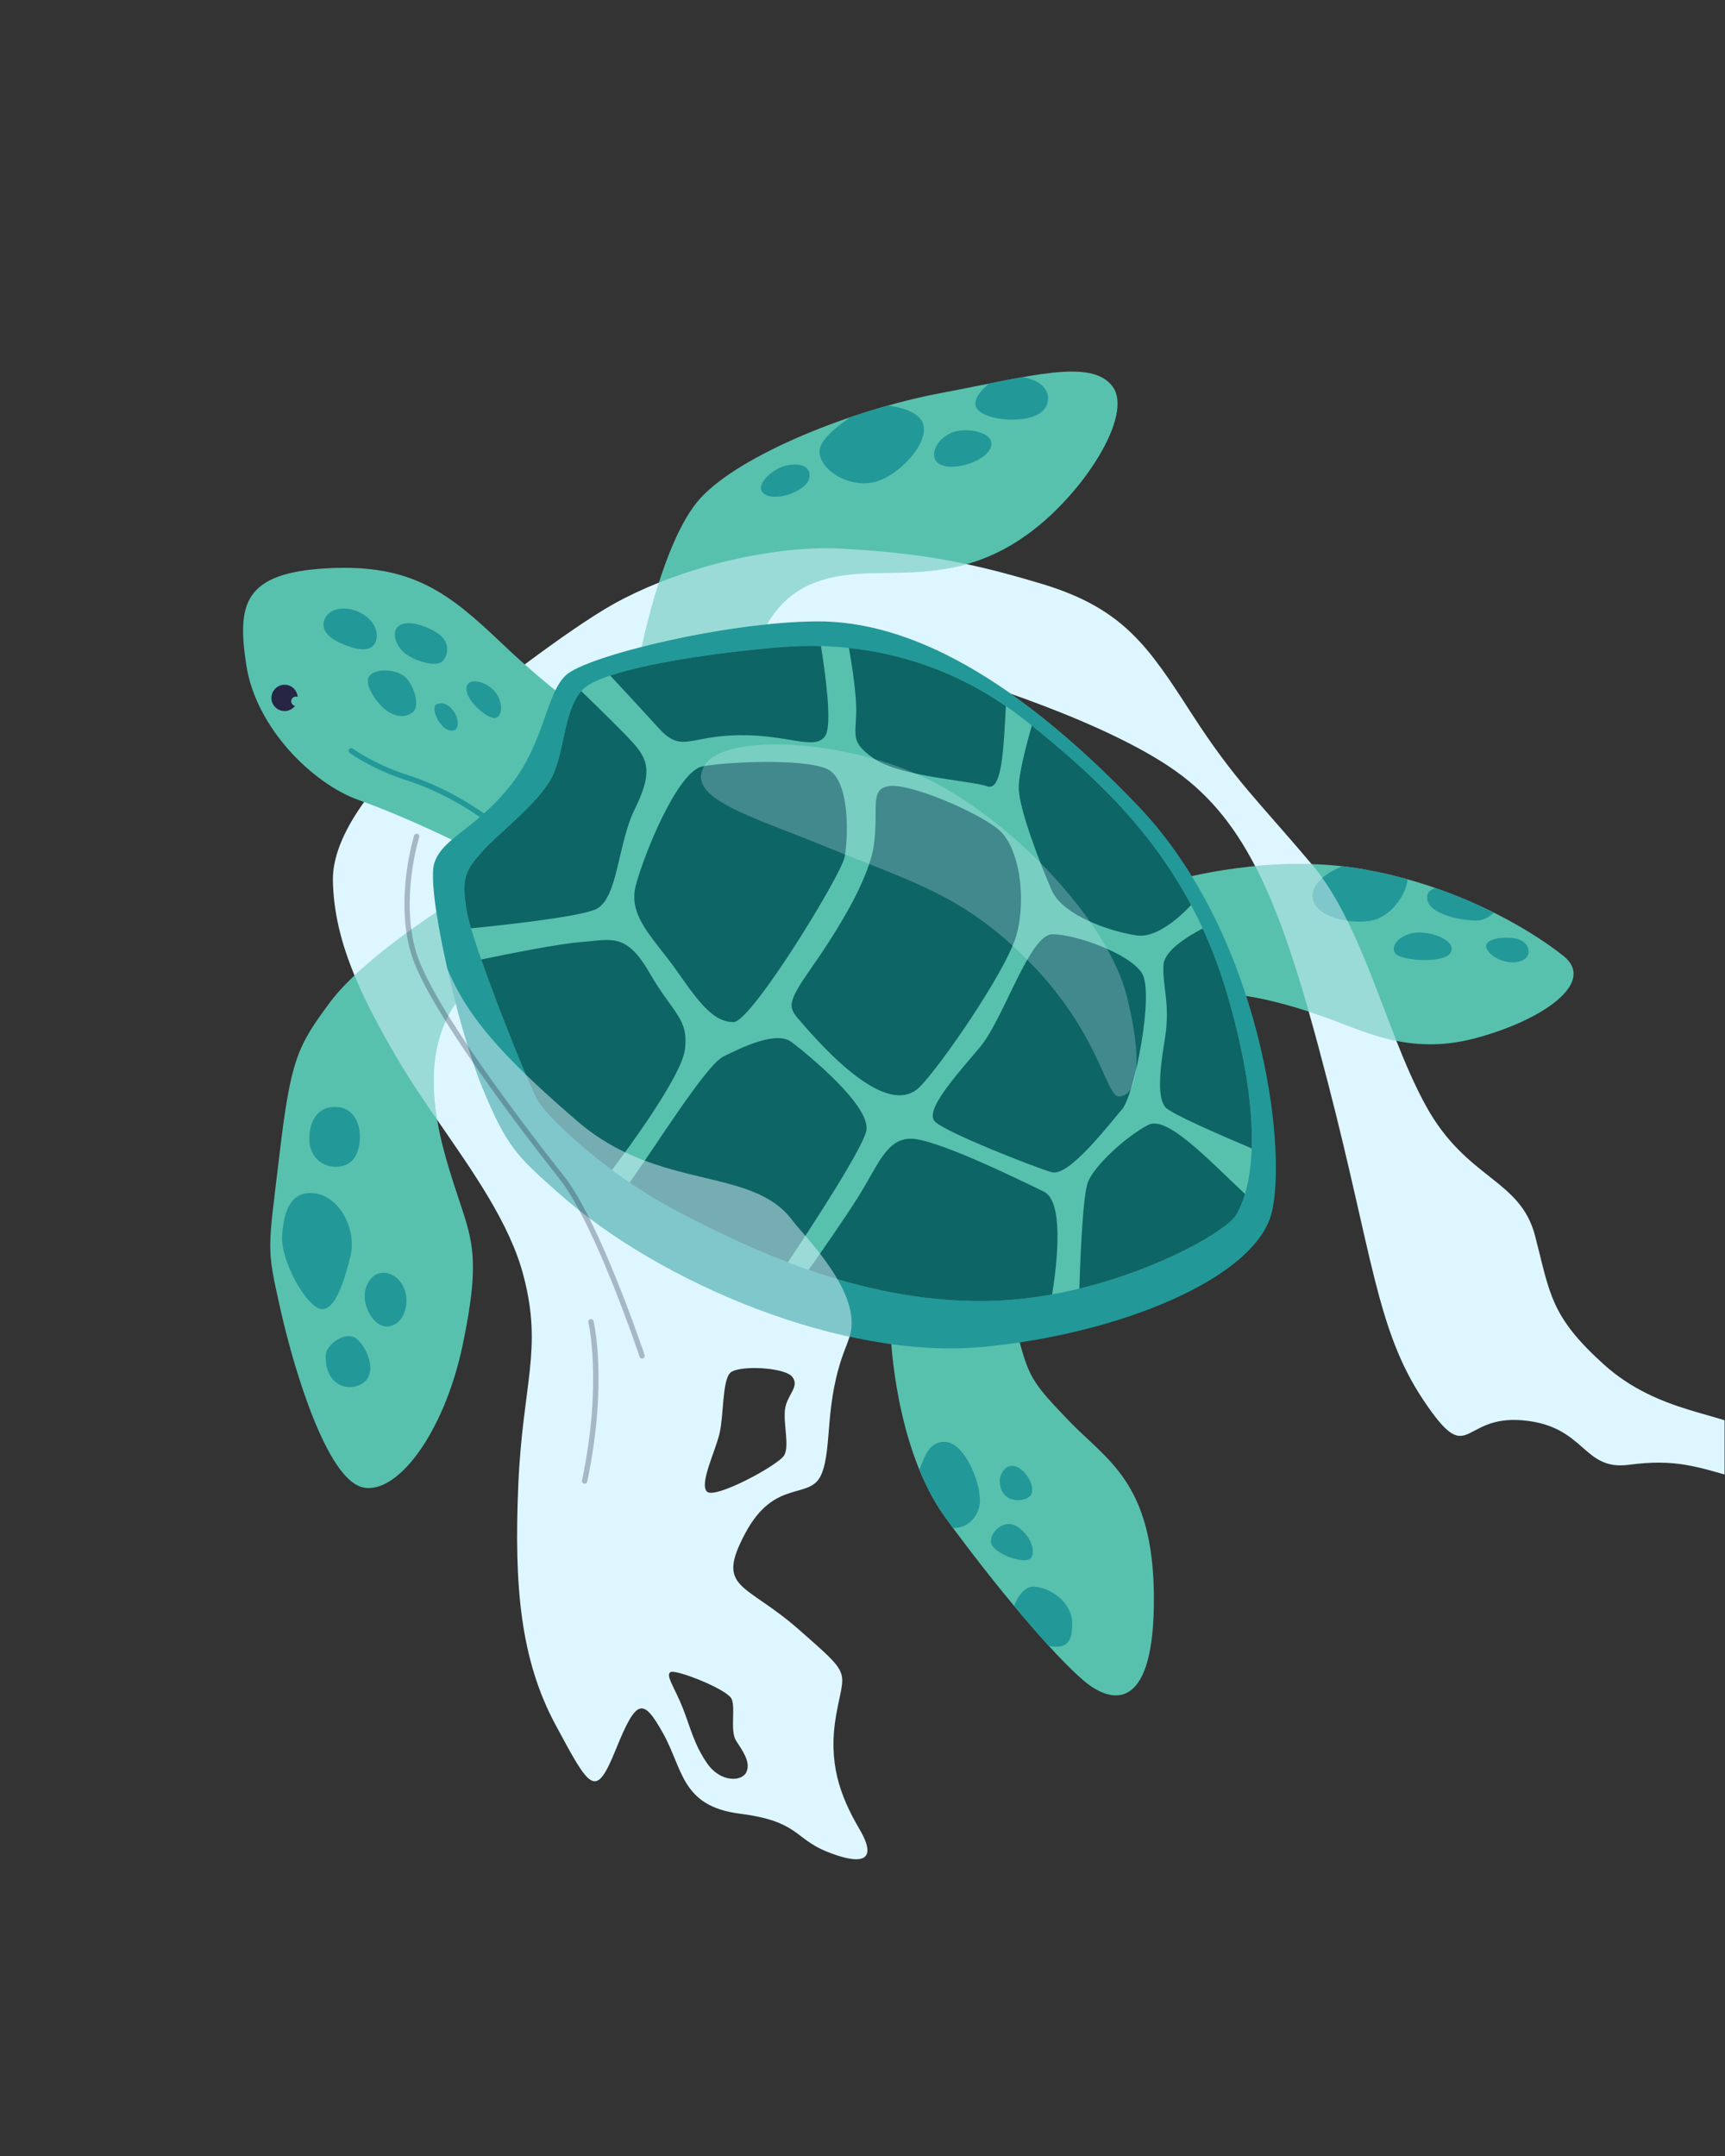 <?xml version="1.0" encoding="UTF-8"?>
<svg xmlns="http://www.w3.org/2000/svg" xmlns:xlink="http://www.w3.org/1999/xlink" width="1080" zoomAndPan="magnify" viewBox="0 0 810 1012.5" height="1350" preserveAspectRatio="xMidYMid meet" version="1.0">
  <rect x="0" y="0" width="810" height="1012.5" fill="#333333" stroke="none"/>
  <defs>
    <clipPath id="54a098b2ef">
      <path d="M 156 257 L 809.801 257 L 809.801 874 L 156 874 Z M 156 257 " clip-rule="nonzero"></path>
    </clipPath>
  </defs>
  <g clip-path="url(#54a098b2ef)">
    <path fill="#def6ff" d="M 331.898 700.441 C 335.43 704.375 365.664 687.957 368.227 683.457 C 370.785 678.961 367.762 668.68 368.613 661.871 C 369.477 655.062 375.551 651.414 372.125 646.707 C 368.703 641.996 346.598 641.016 342.875 644.723 C 339.152 648.434 339.883 664.316 337.914 672.969 C 335.949 681.609 328.383 696.508 331.898 700.441 Z M 332.152 828.25 C 338.391 837.203 348.609 836.789 350.559 832.051 C 352.527 827.297 348.609 822.129 345.66 817.512 C 342.711 812.891 345.422 802.523 343.605 797.98 C 341.789 793.434 318.164 784.168 315.098 785.195 C 312.031 786.223 316.887 792.645 320.609 802.121 C 324.316 811.566 325.91 819.297 332.152 828.25 Z M 205.27 525.883 C 198.641 516.258 192.133 506.648 186.516 497.07 C 178.012 482.574 171.355 469.883 166.469 458.082 C 159.977 442.379 156.641 428.273 156.312 413.672 C 156.016 400.605 163.551 386.914 170.996 376.621 C 178.133 366.758 185.207 360.039 185.207 360.039 C 185.207 360.039 216.188 334.504 246.391 312.023 C 262.031 300.391 277.461 289.574 288.273 283.57 C 294.84 279.918 301.945 276.582 309.363 273.617 C 337.75 262.25 370.801 256.141 396.344 257.707 C 417.195 258.973 434.219 260.73 453.941 264.945 C 464.68 267.242 476.207 270.25 489.598 274.316 C 527.59 285.832 539.371 303.832 559.598 335.219 C 579.824 366.594 591.188 376.457 615.824 405.73 C 615.852 405.762 615.883 405.793 615.898 405.82 C 633.832 427.199 644.078 459.5 655.695 488.816 C 660 499.664 664.48 510.121 669.637 519.449 C 688.684 554.055 713.887 553.52 720.855 580.484 C 727.84 607.449 727.871 618.027 753.191 640.852 C 778.512 663.676 808.969 663.438 821.184 671.988 C 833.383 680.523 860.531 706.492 858.73 710.41 C 856.93 714.328 832.859 698.922 814.852 693.887 C 796.848 688.836 786.746 684.977 764.84 687.898 C 742.93 690.816 744.656 669.605 715.02 667.012 C 685.379 664.434 690.34 690.387 668.371 657.508 C 646.402 624.625 644.613 589.93 623.566 508.559 C 620.469 496.578 617.492 485.438 614.527 475.082 C 606.516 447.043 598.727 424.742 589.371 406.746 C 578.738 386.273 566.121 371.363 548.934 359.949 C 511.074 334.789 442.605 315.523 442.605 315.523 L 209.961 454.82 C 211.809 459.246 213.891 463.535 216.395 467.855 C 225.867 484.199 241.238 500.93 271.277 526.746 C 309.258 559.391 347.27 568.297 370.562 589.527 C 392.188 609.238 405.312 607.375 398.906 627.754 C 398.414 629.336 397.805 631.031 397.059 632.895 C 386.828 658.832 390.984 679.809 385.711 692.352 C 380.453 704.898 363.875 693.812 349.875 720.184 C 335.859 746.551 349.906 743.066 375.18 765.324 C 400.469 787.578 396.508 783.574 392.621 805.441 C 388.734 827.328 394.184 843.016 403.613 859.074 C 413.055 875.137 403.211 875.656 388.062 869.488 C 372.918 863.32 374.941 855.246 347.387 851.746 C 319.832 848.23 320.758 830.785 311.344 813.98 C 301.945 797.176 298.906 797.562 289.27 821.34 C 279.648 845.129 277.34 840.676 260.793 809.883 C 244.262 779.074 241.355 744.512 243.383 697.195 C 245.41 649.863 254.879 634.102 245.914 599.48 C 239.555 574.645 221.996 550.184 205.27 525.883 Z M 205.27 525.883 " fill-opacity="1" fill-rule="evenodd"></path>
  </g>
  <path fill="#58c1ae" d="M 217.109 396.75 C 217.109 396.75 190.598 383.547 168.645 375.801 C 146.676 368.055 120.207 341.672 115.695 312.559 C 111.152 283.449 114.488 268.969 153.898 266.867 C 193.324 264.781 210.586 278.309 235.25 301.773 C 259.914 325.238 276.359 335.727 276.359 335.727 Z M 418.297 627.383 C 421.828 629.438 471.871 604.008 477.488 625.445 C 483.102 646.883 484.219 648.805 501.957 667.281 C 519.695 685.754 541.414 696.047 541.828 749.516 C 542.246 802.969 523.047 801.301 508.898 789.293 C 494.734 777.285 467.746 745.391 443.961 712.734 C 420.176 680.062 418.297 627.383 418.297 627.383 Z M 553.359 413.016 C 553.359 413.016 596.906 400.504 640.473 408.266 C 684.039 416.027 717.922 436.035 734.051 448.848 C 750.199 461.66 723.387 479.551 692.336 487.684 C 661.281 495.805 640.441 484.035 620.992 477.242 C 601.555 470.449 582.863 465.98 568.461 466.633 C 554.059 467.305 553.359 413.016 553.359 413.016 Z M 299.949 310.684 C 299.949 310.684 310.258 254.281 328.934 233.914 C 347.625 213.551 399.934 192.453 441.816 184.586 C 483.699 176.723 512.43 168.066 522.422 181.504 C 532.418 194.941 508.75 231.559 483.52 250.184 C 458.289 268.82 435.977 268.82 412.609 269.09 C 389.254 269.355 370.219 273.289 358.664 295.965 C 347.105 318.637 299.949 310.684 299.949 310.684 Z M 211.434 424.117 C 211.434 424.117 242.785 437.539 217.973 465.992 C 193.16 494.449 206.551 535.762 213.891 558.496 C 221.234 581.23 226.211 588.723 217.316 631.344 C 208.426 673.969 185.535 703.199 169.555 698.266 C 153.586 693.32 138.617 645.574 131.75 615.18 C 124.902 584.789 125.855 587.812 131.188 542.586 C 136.531 497.355 139.676 491.246 155.164 470.434 C 170.668 449.605 211.434 424.117 211.434 424.117 Z M 211.434 424.117 " fill-opacity="1" fill-rule="evenodd"></path>
  <path fill="#239898" d="M 173.559 317.344 C 176.48 313.707 185.52 314.332 189.75 317.52 C 193.98 320.711 197.867 331.676 193.578 334.684 C 189.289 337.691 184.238 336.129 180.246 332.672 C 176.254 329.215 170.641 320.961 173.559 317.344 Z M 153.094 289.527 C 155.762 285.312 163.984 284.016 171.25 288.977 C 178.52 293.938 177.789 301.43 174.723 303.727 C 171.652 306.004 166.066 304.949 159.141 301.656 C 152.23 298.363 150.371 293.832 153.094 289.527 Z M 187.098 294.07 C 190.688 291.105 199.223 293.133 205.672 297.512 C 212.137 301.895 210.227 309.059 207.027 311.07 C 203.824 313.066 195.023 310.43 190.492 307.094 C 185.98 303.77 183.539 297.008 187.098 294.07 Z M 219.508 321.527 C 221.16 318.398 228.578 320.129 232.512 324.957 C 236.441 329.781 236.023 337.039 232.168 337.215 C 228.297 337.379 216.516 327.191 219.508 321.527 Z M 204.926 330.766 C 208.219 329.246 211.359 331.363 213.492 334.727 C 215.621 338.094 215.902 344.336 210.945 342.98 C 205.969 341.609 202.082 332.078 204.926 330.766 Z M 171.43 611.145 C 169.895 602.266 177.18 594.012 185.25 599.418 C 193.324 604.828 192.148 618.383 185.223 622.02 C 178.297 625.656 172.59 617.848 171.43 611.145 Z M 145.289 536.027 C 144.859 529.504 147.27 519.121 158.426 519.895 C 169.582 520.668 171.297 536 166.516 543.582 C 161.75 551.148 146.141 549.066 145.289 536.027 Z M 152.918 636.77 C 153.004 631.211 162.344 624.941 167.23 628.543 C 172.113 632.164 177.344 644.277 170.832 649.223 C 164.324 654.168 152.68 651.012 152.918 636.77 Z M 132.465 580.918 C 132.957 570.219 135.906 558.988 147.598 560.371 C 159.289 561.742 167.645 577.148 164.547 589.914 C 161.449 602.684 156.582 617.445 149.566 614.375 C 142.551 611.309 131.977 591.746 132.465 580.918 Z M 465.258 723.758 C 465.332 719.152 471.605 713.211 477.473 716.816 C 483.355 720.434 486.574 727.766 484.203 731.52 C 481.836 735.289 465.172 729.465 465.258 723.758 Z M 469.43 695.84 C 469.25 692.367 472.438 686.395 477.801 689.031 C 483.176 691.668 487.094 700.488 483.012 703.141 C 478.945 705.777 469.938 705.359 469.43 695.84 Z M 431.703 690.223 C 434.25 683.906 436.363 676.637 444.125 677.172 C 452.645 677.766 460.152 695.004 460.137 704.57 C 460.121 711.898 454.43 717.977 447.461 717.516 C 446.285 715.922 445.109 714.328 443.945 712.719 C 438.973 705.879 434.949 698.164 431.703 690.223 Z M 476.16 754.148 C 477.711 750.23 480.867 744.629 486.098 745.152 C 494.051 745.941 503.223 752.867 503.449 761.91 C 503.672 770.566 501.332 774.574 492.559 773.023 C 487.496 767.496 481.957 761.105 476.16 754.148 Z M 712.32 440.922 C 718.414 442.367 720.039 449.293 714.125 451.348 C 708.211 453.406 699.707 449.754 698.023 445.285 C 696.312 440.816 706.23 439.492 712.32 440.922 Z M 665.613 437.941 C 673.195 437.57 684.082 442.055 681.18 447.355 C 678.258 452.66 657.469 451.336 655.039 447.578 C 652.613 443.824 658.031 438.312 665.613 437.941 Z M 701.359 428.527 C 699.559 430.566 696.52 432.621 691.664 432.293 C 682.309 431.668 669.754 428.332 670.129 421.121 C 670.23 419.004 671.809 417.738 673.984 417.039 C 683.992 420.496 693.168 424.445 701.359 428.527 Z M 660.953 412.957 C 660.297 420.211 652.82 431.355 642.707 432.562 C 629.035 434.188 612.949 428.062 616.91 417.711 C 618.832 412.66 624.73 409.113 630.27 406.805 C 633.668 407.176 637.078 407.668 640.473 408.281 C 647.562 409.531 654.398 411.125 660.953 412.957 Z M 357.949 231.082 C 355.102 227.688 362.074 220.418 368.879 218.719 C 375.672 217.004 381.555 219.047 379.871 224.992 C 378.176 230.918 362.551 236.582 357.949 231.082 Z M 439.047 215.664 C 436.902 210.703 442.695 203.312 450.336 202.258 C 457.992 201.199 468.863 204.387 464.531 211.449 C 460.195 218.512 442.012 222.488 439.047 215.664 Z M 480.062 177.137 C 494.184 179.285 494.676 190.023 488.004 194.242 C 479.855 199.383 460.359 197.117 458.246 190.934 C 456.965 187.18 461.043 182.918 464.457 180.133 C 470.012 179.016 475.207 177.988 480.062 177.137 Z M 416.973 190.441 C 422.812 191.23 430.316 193.152 432.926 197.863 C 437.406 205.965 424.613 221.387 412.641 225.781 C 400.664 230.176 385.352 221.652 384.816 212.355 C 384.504 207.066 392.488 200.543 399.441 195.879 C 405.25 193.914 411.133 192.082 416.973 190.441 Z M 416.973 190.441 " fill-opacity="1" fill-rule="evenodd"></path>
  <path fill="#239898" d="M 164.207 353.617 C 163.656 353.215 163.52 352.426 163.922 351.875 C 164.324 351.309 165.113 351.191 165.664 351.594 C 165.664 351.594 175.941 359.027 191.359 363.957 C 207.117 368.992 220.266 376.727 233.301 386.199 C 233.852 386.602 233.984 387.391 233.566 387.945 C 233.164 388.496 232.375 388.629 231.824 388.227 C 219 378.914 206.09 371.305 190.598 366.355 C 174.766 361.277 164.207 353.617 164.207 353.617 Z M 164.207 353.617 " fill-opacity="1" fill-rule="evenodd"></path>
  <path fill="#262544" d="M 139.793 327.293 C 139.766 326.906 139.691 326.52 139.586 326.117 C 138.676 322.824 135.281 320.887 131.988 321.797 C 128.699 322.707 126.762 326.102 127.672 329.395 C 128.578 332.688 131.977 334.609 135.266 333.715 C 136.605 333.344 137.723 332.555 138.512 331.523 C 137.723 331.363 137.039 330.781 136.816 329.93 C 136.488 328.754 137.188 327.531 138.363 327.203 C 138.871 327.07 139.363 327.117 139.793 327.293 Z M 139.793 327.293 " fill-opacity="1" fill-rule="evenodd"></path>
  <path fill="#239898" d="M 262.059 560.031 C 243.113 543.164 237.93 538.785 226.27 510.105 C 214.605 481.43 199.863 416.875 204.02 405.047 C 208.172 393.219 223.23 389.492 239.555 369.055 C 255.863 348.613 256.207 325.895 265.785 317.043 C 275.359 308.195 340.238 292.074 383.609 291.824 C 426.965 291.555 476.816 318.223 534.34 378.379 C 591.875 438.535 604.652 538.219 597.207 569.281 C 589.773 600.328 525.117 626.773 460.598 632.613 C 396.078 638.438 310.242 602.949 262.059 560.031 Z M 262.059 560.031 " fill-opacity="1" fill-rule="evenodd"></path>
  <path fill="#58c1ae" d="M 219.211 428.199 C 216.262 411.723 219.016 408.281 226.477 399.832 C 233.941 391.387 252.734 377.352 259.066 365.121 C 265.383 352.891 264.605 331.688 274.363 323.168 C 284.133 314.645 325.492 307.422 364.992 303.992 C 404.492 300.582 446.18 309.879 482.879 339.422 C 519.562 368.965 558.301 403.93 576.816 468.781 C 595.328 533.629 586.168 561.223 580.348 570.695 C 574.523 580.172 519.504 610.547 461.91 610.996 C 404.312 611.426 353.672 587.441 319 569.414 C 284.328 551.387 256.625 524.258 252.289 516.617 C 247.957 508.961 222.172 444.676 219.211 428.199 Z M 219.211 428.199 " fill-opacity="1" fill-rule="evenodd"></path>
  <path fill="#0e6565" d="M 376.445 480.312 C 370.371 473.25 368.613 472.234 380.602 455.102 C 392.605 437.973 408.141 413.344 410.391 396.449 C 412.652 379.555 408.035 370.273 417.793 369.129 C 427.547 367.98 458.559 381.062 468.758 389.477 C 478.977 397.895 482.059 422.895 477.145 439.609 C 472.23 456.324 441.742 500.543 431.867 510.449 C 422.023 520.34 403.688 511.938 376.445 480.312 Z M 439.137 526.836 C 433.652 521.684 449.129 504.98 460.254 491.633 C 471.383 478.285 483.398 438.863 494.109 438.762 C 504.816 438.672 529.961 447.609 536.109 456.832 C 542.262 466.055 532.582 514.516 526.832 521.043 C 521.082 527.551 502.031 552.82 493.855 550.496 C 485.68 548.156 444.617 531.992 439.137 526.836 Z M 344.543 479.969 C 336.219 480.133 329.738 473.234 318.613 457.086 C 307.488 440.938 294.59 430.699 298.566 415.727 C 302.543 400.758 318.285 362.008 329.977 359.875 C 341.668 357.762 377.133 356.152 388.242 361.055 C 399.352 365.953 398.324 393.797 396.582 402.559 C 394.84 411.332 352.867 479.805 344.543 479.969 Z M 225.957 450.605 C 237.844 448.133 262.805 443.098 273.098 442.379 C 286.828 441.414 293.934 437.645 304.91 456.742 C 315.887 475.84 323.559 478.312 321.59 493.004 C 319.922 505.52 294.781 539.621 287.352 549.48 C 268.508 535.523 255.195 521.727 252.305 516.617 C 249.16 511.074 234.789 475.871 225.957 450.605 Z M 295.617 555.352 C 308.066 538.086 331.465 500.215 339.703 496.148 C 349.441 491.32 364.754 484.078 371.754 489.414 C 378.754 494.746 409.602 519.688 406.727 531.305 C 404.492 540.336 380.543 576.938 369.953 592.836 C 350.633 585.461 333.445 576.922 319.016 569.414 C 310.734 565.109 302.871 560.297 295.617 555.352 Z M 379.68 596.379 C 386.039 587.367 396.402 572.516 402.703 562.531 C 412.281 547.336 416.141 534.809 427.637 534.762 C 439.121 534.719 476.891 553.148 490.148 559.613 C 499.516 564.172 496.582 591.957 494.066 607.867 C 483.652 609.758 472.824 610.906 461.91 610.996 C 432.238 611.219 404.418 604.961 379.68 596.379 Z M 506.828 605.156 C 507.082 596.453 508.23 562.605 510.715 555.547 C 513.59 547.426 529.109 533.438 539.223 528.254 C 548.055 523.738 567.402 544.625 584.621 560.715 C 583.281 565.23 581.715 568.477 580.348 570.711 C 576.086 577.641 545.492 595.754 506.828 605.156 Z M 587.75 539.305 C 573.152 533.152 549.516 522.875 547.148 519.91 C 543.691 515.59 544.152 504.863 546.922 488.238 C 549.695 471.609 545.793 463.535 546.312 453.211 C 546.641 446.656 557.125 440.012 564.738 436.02 C 569.34 446.031 573.406 456.906 576.801 468.766 C 585.84 500.422 588.285 523.188 587.75 539.305 Z M 559.285 425.023 C 551.242 433.754 541.414 440.25 534.277 439.34 C 522.66 437.867 499.098 430.297 493.766 417.934 C 488.434 405.582 478.457 380.047 478.367 369.992 C 478.305 363.66 481.852 350 484.504 340.73 C 511.43 362.512 539.281 387.406 559.285 425.023 Z M 472.336 331.602 C 471.219 351.473 470.59 371.75 463.578 369.277 C 455.727 366.504 422.676 364.898 410.121 356.078 C 397.551 347.258 403.062 344.516 401.871 328.516 C 401.215 319.785 399.785 310.727 398.625 304.309 C 423.703 306.988 448.875 315.48 472.336 331.602 Z M 385.488 303.414 C 387.586 316.449 390.82 340.004 387.617 345.379 C 383.117 352.902 369.922 344.801 346.57 345.262 C 323.215 345.707 320.102 353.797 309.332 341.969 C 302.066 333.984 292.207 323.348 286.547 317.27 C 304.062 311.398 335.07 306.617 365.008 304.023 C 371.77 303.414 378.621 303.203 385.488 303.414 Z M 221.176 435.961 C 220.254 432.816 219.566 430.164 219.223 428.199 C 216.277 411.723 219.031 408.281 226.492 399.832 C 233.953 391.387 252.75 377.352 259.082 365.121 C 265.07 353.516 264.68 333.848 272.961 324.582 C 282.184 333.492 294.648 345.691 298.34 350.102 C 304.418 357.375 306.191 363.57 298.027 380.078 C 289.867 396.586 290.238 422.625 279.457 427.141 C 270.668 430.805 234.477 434.648 221.176 435.961 Z M 221.176 435.961 " fill-opacity="1" fill-rule="evenodd"></path>
  <path fill="#def6ff" d="M 388.703 398.016 C 350.918 382.551 321.652 374.773 330.871 359.43 C 340.09 344.086 397.402 347.004 436.141 366.148 C 474.883 385.293 520.188 431.922 529.156 468.02 C 538.121 504.117 532.059 514.828 525.43 514.934 C 518.805 515.039 516.434 481.918 476.535 445.078 C 448.727 419.422 426.488 413.492 388.703 398.016 Z M 388.703 398.016 " fill-opacity="0.25" fill-rule="evenodd"></path>
  <path fill="#def6ff" d="M 589.418 406.73 C 597.504 405.969 606.5 405.539 615.926 405.805 C 633.859 427.184 644.105 459.484 655.723 488.801 C 642.75 486.18 631.672 480.965 621.008 477.242 C 618.848 476.48 616.703 475.766 614.574 475.066 C 606.559 447.027 598.754 424.727 589.418 406.73 Z M 301.352 303.785 C 302.855 296.844 305.566 285.492 309.379 273.617 C 337.766 262.25 370.816 256.141 396.359 257.707 C 417.211 258.973 434.234 260.73 453.953 264.945 C 439.984 268.879 426.488 268.938 412.625 269.102 C 390.254 269.355 371.844 272.977 360.184 293.207 C 340.223 295.234 318.836 299.301 301.352 303.785 Z M 216.438 467.828 C 225.91 484.168 241.281 500.898 271.324 526.719 C 309.305 559.359 353.078 547.707 371.949 572.961 C 377.949 580.992 405.371 607.359 398.949 627.742 C 348.371 616.672 295.93 590.184 262.059 560.031 C 243.113 543.164 237.93 538.785 226.27 510.105 C 222.234 500.184 217.84 485.988 213.98 471.148 C 202.574 487.789 202.23 507.855 205.27 525.883 C 198.641 516.258 192.133 506.648 186.516 497.07 C 178.012 482.574 171.355 469.883 166.469 458.082 C 179.203 446.059 195.871 434.395 204.91 428.348 C 206.102 436.242 207.875 445.359 210.004 454.777 C 211.852 459.215 213.938 463.508 216.438 467.828 Z M 216.438 467.828 " fill-opacity="0.502" fill-rule="evenodd"></path>
  <path fill="#262544" d="M 194.441 392.441 C 194.648 391.789 195.348 391.414 196.004 391.625 C 196.66 391.832 197.031 392.531 196.824 393.188 C 196.824 393.188 187.797 422.105 195.484 447.355 C 203.242 472.863 248.043 531.129 264.816 552.281 C 281.719 573.602 302.691 636.367 302.691 636.367 C 302.914 637.023 302.559 637.738 301.902 637.945 C 301.246 638.168 300.531 637.812 300.324 637.156 C 300.324 637.156 279.605 574.957 262.863 553.832 C 245.973 532.527 200.918 473.785 193.102 448.086 C 185.191 422.133 194.441 392.441 194.441 392.441 Z M 194.441 392.441 " fill-opacity="0.301" fill-rule="evenodd"></path>
  <path fill="#262544" d="M 276.27 621.02 C 276.105 620.352 276.523 619.68 277.191 619.516 C 277.863 619.352 278.547 619.77 278.711 620.441 C 278.711 620.441 285.605 648.793 275.746 695.777 C 275.598 696.449 274.941 696.883 274.258 696.746 C 273.586 696.598 273.156 695.941 273.289 695.258 C 283 648.953 276.27 621.02 276.27 621.02 Z M 276.27 621.02 " fill-opacity="0.301" fill-rule="evenodd"></path>
</svg>
